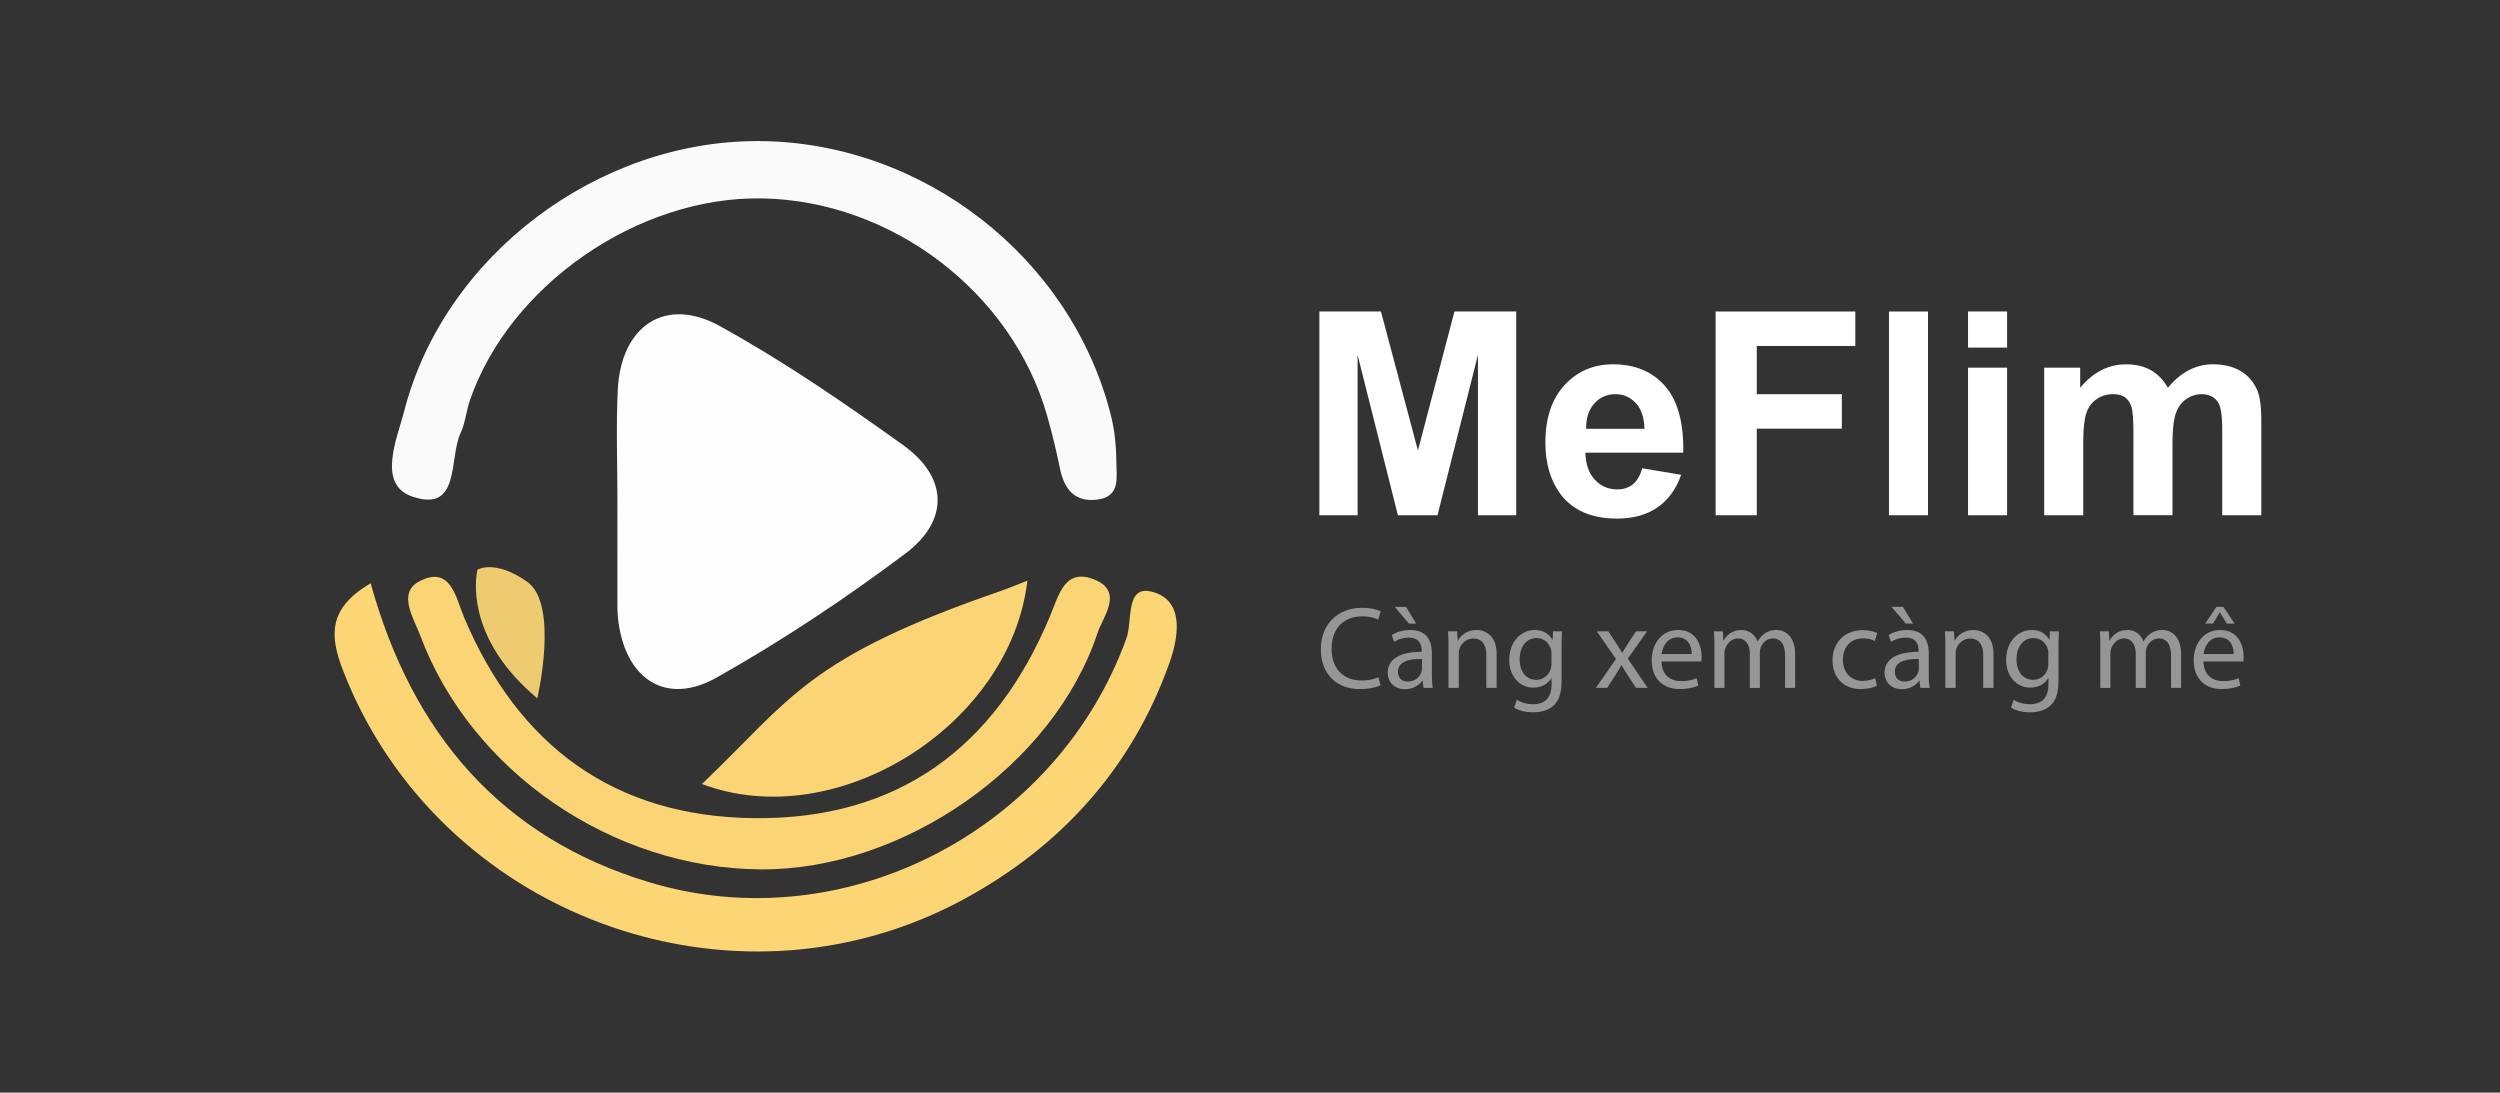 <svg id="Layer_1" data-name="Layer 1" xmlns="http://www.w3.org/2000/svg" viewBox="0 0 5329.13 2328.98"><rect x="0" y="0" width="5329.13" height="2328.98" fill="#333333" stroke="none"/><defs><style>.cls-1{fill:#fff;}.cls-2{fill:#fefefe;}.cls-3{fill:#fafafa;}.cls-4{fill:#fcd575;}.cls-5{fill:#fad475;}.cls-6{fill:#eeca71;}.cls-7{fill:#969696;}</style></defs><path class="cls-1" d="M2812.45,1098.33V664H2943.7l78.81,296.27L3100.43,664H3232v434.33H3150.5V756.43l-86.22,341.9h-84.44l-85.92-341.9v341.9Z"/><path class="cls-1" d="M3500.69,998.19l83,13.93q-16,45.63-50.51,69.47t-86.37,23.85q-82.07,0-121.47-53.62-31.11-43-31.11-108.44,0-78.21,40.89-122.51t103.4-44.29q70.21,0,110.8,46.37T3588.09,965H3379.52q.89,37,20.14,57.63t48,20.59q19.56,0,32.89-10.67T3500.69,998.19Zm4.74-84.14q-.88-36.13-18.66-55t-43.26-18.81q-27.26,0-45,19.85T3381,914.05Z"/><path class="cls-1" d="M3657.13,1098.33V664h297.75v73.47H3744.82V840.28h181.32v73.48H3744.82v184.57Z"/><path class="cls-1" d="M4026.58,1098.33V664h83.25v434.33Z"/><path class="cls-1" d="M4195.16,741V664h83.25v77Zm0,357.3V783.69h83.25v314.64Z"/><path class="cls-1" d="M4357.52,783.69h76.73v43q41.19-50.07,98.07-50.07,30.23,0,52.44,12.44t36.44,37.63q20.73-25.18,44.74-37.63a109.82,109.82,0,0,1,51.26-12.44q34.65,0,58.66,14.07T4811.71,832q8.58,20.16,8.59,65.18v201.17h-83.25V918.5q0-46.82-8.6-60.44-11.55-17.77-35.55-17.78-17.49,0-32.89,10.66t-22.22,31.26q-6.81,20.59-6.81,65v151.1h-83.25V925.9q0-45.92-4.45-59.25t-13.77-19.85q-9.35-6.51-25.34-6.52a60.68,60.68,0,0,0-34.66,10.37q-15.41,10.36-22.07,29.92t-6.67,64.89v152.87h-83.25Z"/><path class="cls-2" d="M1316.11,1066c.06-78.22-3-156.59.74-234.62,6.58-136.14,100.7-200.58,217-136.57,135.95,74.79,265,163.39,391.3,254,96.74,69.41,97.75,161.46,4.54,231.39-128.1,96.1-262.58,185.48-402,264.1-109.82,61.93-197.88,1.45-210.59-129-.95-9.71-1-19.53-1-29.3Q1316,1176,1316.11,1066Z"/><path class="cls-3" d="M1619.43,300.75c347.71,2.49,662.77,247.34,748.24,583,8.34,32.73,11.78,67.47,11.94,101.29.14,31.65,9.48,73.38-40,79.87-47.81,6.27-70.84-21.26-80-65.51-7.88-38.11-16.91-76.08-27.57-113.5-75-263.28-331.71-458.49-608.07-463C1360.3,418.5,1086.64,607.44,1001.76,853c-7.93,22.94-9.76,48.38-19.94,70.07-25.33,54,.51,170.64-102.85,135.49-76-25.84-32.38-123.75-17.21-182.7C947.15,544,1276,298.28,1619.43,300.75Z"/><path class="cls-4" d="M790.18,1243.41c89.06,322.19,279.92,542.68,594,637.3,416.07,125.35,868.8-110.36,1017-520.06,13.41-37.09-3-113.94,54.22-99.33,70.18,17.92,57,96.28,37.83,150.62-79.79,225.75-232.86,393.91-440.51,505.87C1558.46,2184.27,931.3,1948.2,730.8,1428.12,702.64,1355.06,699.24,1296.39,790.18,1243.41Z"/><path class="cls-5" d="M1621.5,1853.23c-315.81-2.18-616.91-207.78-725.67-498.43-13.93-37.24-49.91-91.3-.79-116.27,66.1-33.61,76.68,35.84,94.25,77.5,115.71,274.27,320.3,425.08,619,428,306.27,3,513.87-151.07,630.24-431.29,18.75-45.18,31.86-104.59,97.1-76.18,59.38,25.86,14.81,79.63,4.26,111.7C2246.51,1632,1924.64,1855.33,1621.5,1853.23Z"/><path class="cls-5" d="M1496.3,1671.23c191.35-182.63,222.87-269,639.26-412.32,17.16-5.91,34.4-13.62,54.45-21.25C2154.39,1545.69,1783.75,1779.9,1496.3,1671.23Z"/><path class="cls-6" d="M1017.79,1214.42s-.59,2.24-1.28,6.42c-4.7,28.59-14,148.34,128.83,267.76,0,0,47-200.33-21.74-248.66S1017.79,1214.42,1017.79,1214.42Z"/><path class="cls-7" d="M2942.91,1460.86c-8,4-23.92,8-44.35,8-47.34,0-83-29.9-83-85,0-52.58,35.63-88.21,87.7-88.21,20.93,0,34.14,4.49,39.87,7.48l-5.24,17.69c-8.22-4-19.93-7-33.88-7-39.37,0-65.53,25.17-65.53,69.27,0,41.11,23.67,67.52,64.53,67.52,13.21,0,26.66-2.74,35.38-7Z"/><path class="cls-7" d="M3034.34,1466.34l-1.74-15.2h-.75c-6.73,9.47-19.68,17.94-36.88,17.94-24.41,0-36.87-17.19-36.87-34.63,0-29.16,25.91-45.1,72.5-44.85v-2.5c0-10-2.74-27.9-27.4-27.9a60.09,60.09,0,0,0-31.4,9l-5-14.45c10-6.48,24.42-10.72,39.62-10.72,36.87,0,45.84,25.17,45.84,49.34v45.1c0,10.46.5,20.68,2,28.9Zm-37.12-172.67,21.67,35.63h-15.44l-30.4-35.63Zm33.88,111.13c-23.92-.5-51.08,3.73-51.08,27.16,0,14.2,9.47,20.92,20.69,20.92,15.69,0,25.66-10,29.15-20.18a23.06,23.06,0,0,0,1.24-7Z"/><path class="cls-7" d="M3087.66,1378.38c0-12.45-.25-22.67-1-32.64h19.43l1.25,19.94h.5c6-11.46,19.93-22.68,39.86-22.68,16.7,0,42.61,10,42.61,51.33v72h-21.93v-69.52c0-19.43-7.22-35.63-27.9-35.63-14.45,0-25.67,10.22-29.4,22.43a31.42,31.42,0,0,0-1.5,10.21v72.51h-21.92Z"/><path class="cls-7" d="M3329.83,1345.74c-.5,8.73-1,18.44-1,33.14v70c0,27.65-5.49,44.6-17.2,55.06-11.71,11-28.65,14.45-43.85,14.45-14.45,0-30.4-3.49-40.11-10l5.48-16.7c8,5,20.43,9.47,35.38,9.47,22.42,0,38.87-11.71,38.87-42.11v-13.45h-.5c-6.73,11.21-19.68,20.18-38.37,20.18-29.9,0-51.33-25.41-51.33-58.8,0-40.87,26.66-64,54.32-64,20.93,0,32.39,11,37.62,20.93h.5l1-18.19Zm-22.67,47.59a31.11,31.11,0,0,0-1.25-10c-4-12.71-14.7-23.17-30.64-23.17-20.93,0-35.88,17.69-35.88,45.59,0,23.67,12,43.36,35.63,43.36,13.45,0,25.66-8.47,30.39-22.43a38,38,0,0,0,1.75-11.71Z"/><path class="cls-7" d="M3428.24,1345.74l17.19,25.92c4.48,6.72,8.22,12.95,12.21,19.68h.75c4-7.22,8-13.45,12-19.93l16.94-25.67H3511l-41.11,58.31,42.36,62.29h-24.92l-17.69-27.16c-4.74-7-8.72-13.7-13-20.93h-.5c-4,7.23-8.22,13.71-12.7,20.93L3426,1466.34h-24.17l42.85-61.54-40.86-59.06Z"/><path class="cls-7" d="M3541.85,1410c.5,29.65,19.43,41.86,41.36,41.86,15.7,0,25.17-2.74,33.39-6.23l3.74,15.7c-7.73,3.48-20.93,7.47-40.12,7.47-37.12,0-59.3-24.42-59.3-60.8s21.43-65,56.56-65c39.37,0,49.83,34.64,49.83,56.81a84.86,84.86,0,0,1-.74,10.22Zm64.28-15.7c.25-13.95-5.73-35.63-30.39-35.63-22.18,0-31.9,20.43-33.64,35.63Z"/><path class="cls-7" d="M3654.46,1378.38c0-12.45-.25-22.67-1-32.64h19.18l1,19.44h.75c6.72-11.46,17.94-22.18,37.87-22.18,16.44,0,28.9,10,34.13,24.17h.5a49.65,49.65,0,0,1,13.46-15.7c7.22-5.48,15.2-8.47,26.66-8.47,15.94,0,39.61,10.47,39.61,52.33v71h-21.42v-68.27c0-23.17-8.47-37.13-26.17-37.13-12.45,0-22.17,9.22-25.91,19.94a36.28,36.28,0,0,0-1.74,11v74.5H3730v-72.26c0-19.18-8.47-33.14-25.17-33.14-13.7,0-23.67,11-27.15,21.93a30.14,30.14,0,0,0-1.75,10.71v72.76h-21.43Z"/><path class="cls-7" d="M4001,1461.85c-5.73,3-18.43,7-34.63,7-36.38,0-60.05-24.67-60.05-61.54,0-37.13,25.42-64,64.78-64,13,0,24.42,3.24,30.4,6.23l-5,17c-5.23-3-13.46-5.74-25.42-5.74-27.65,0-42.6,20.44-42.6,45.6,0,27.91,17.94,45.1,41.86,45.1a62.34,62.34,0,0,0,26.91-6Z"/><path class="cls-7" d="M4093.47,1466.34l-1.75-15.2H4091c-6.72,9.47-19.68,17.94-36.87,17.94-24.42,0-36.88-17.19-36.88-34.63,0-29.16,25.92-45.1,72.51-44.85v-2.5c0-10-2.74-27.9-27.41-27.9a60.09,60.09,0,0,0-31.39,9l-5-14.45c10-6.48,24.42-10.72,39.62-10.72,36.88,0,45.85,25.17,45.85,49.34v45.1c0,10.46.49,20.68,2,28.9Zm-37.13-172.67L4078,1329.3h-15.45l-30.4-35.63Zm33.89,111.13c-23.92-.5-51.08,3.73-51.08,27.16,0,14.2,9.47,20.92,20.68,20.92,15.7,0,25.66-10,29.15-20.18a22.78,22.78,0,0,0,1.25-7Z"/><path class="cls-7" d="M4146.78,1378.38c0-12.45-.25-22.67-1-32.64h19.44l1.24,19.94h.5c6-11.46,19.94-22.68,39.87-22.68,16.69,0,42.6,10,42.6,51.33v72h-21.92v-69.52c0-19.43-7.23-35.63-27.91-35.63-14.45,0-25.66,10.22-29.4,22.43a31.43,31.43,0,0,0-1.49,10.21v72.51h-21.93Z"/><path class="cls-7" d="M4389,1345.74c-.5,8.73-1,18.44-1,33.14v70c0,27.65-5.48,44.6-17.19,55.06-11.71,11-28.66,14.45-43.85,14.45-14.46,0-30.4-3.49-40.12-10l5.48-16.7c8,5,20.43,9.47,35.38,9.47,22.43,0,38.87-11.71,38.87-42.11v-13.45h-.5c-6.72,11.21-19.68,20.18-38.37,20.18-29.9,0-51.32-25.41-51.32-58.8,0-40.87,26.66-64,54.31-64,20.93,0,32.39,11,37.63,20.93h.49l1-18.19Zm-22.68,47.59a31.41,31.41,0,0,0-1.24-10c-4-12.71-14.7-23.17-30.65-23.17-20.93,0-35.88,17.69-35.88,45.59,0,23.67,12,43.36,35.63,43.36,13.46,0,25.66-8.47,30.4-22.43a38.27,38.27,0,0,0,1.74-11.71Z"/><path class="cls-7" d="M4477.15,1378.38c0-12.45-.25-22.67-1-32.64h19.19l1,19.44h.75c6.73-11.46,17.94-22.18,37.87-22.18,16.45,0,28.9,10,34.14,24.17h.5a49.63,49.63,0,0,1,13.45-15.7c7.23-5.48,15.2-8.47,26.66-8.47,15.95,0,39.62,10.47,39.62,52.33v71h-21.43v-68.27c0-23.17-8.47-37.13-26.16-37.13-12.46,0-22.18,9.22-25.92,19.94a36.28,36.28,0,0,0-1.74,11v74.5h-21.43v-72.26c0-19.18-8.47-33.14-25.16-33.14-13.71,0-23.67,11-27.16,21.93a30.14,30.14,0,0,0-1.75,10.71v72.76h-21.42Z"/><path class="cls-7" d="M4697.15,1410c.49,29.65,19.43,41.86,41.36,41.86,15.69,0,25.16-2.74,33.39-6.23l3.73,15.7c-7.72,3.48-20.93,7.47-40.11,7.47-37.13,0-59.3-24.42-59.3-60.8s21.42-65,56.56-65c39.36,0,49.83,34.64,49.83,56.81a82.39,82.39,0,0,1-.75,10.22Zm64.28-15.7c.25-13.95-5.73-35.63-30.4-35.63-22.17,0-31.89,20.43-33.63,35.63Zm-21.93-100.66,23.92,35.63h-16.69l-14.45-23.67h-.5l-14.45,23.67h-16.45l23.67-35.63Z"/></svg>